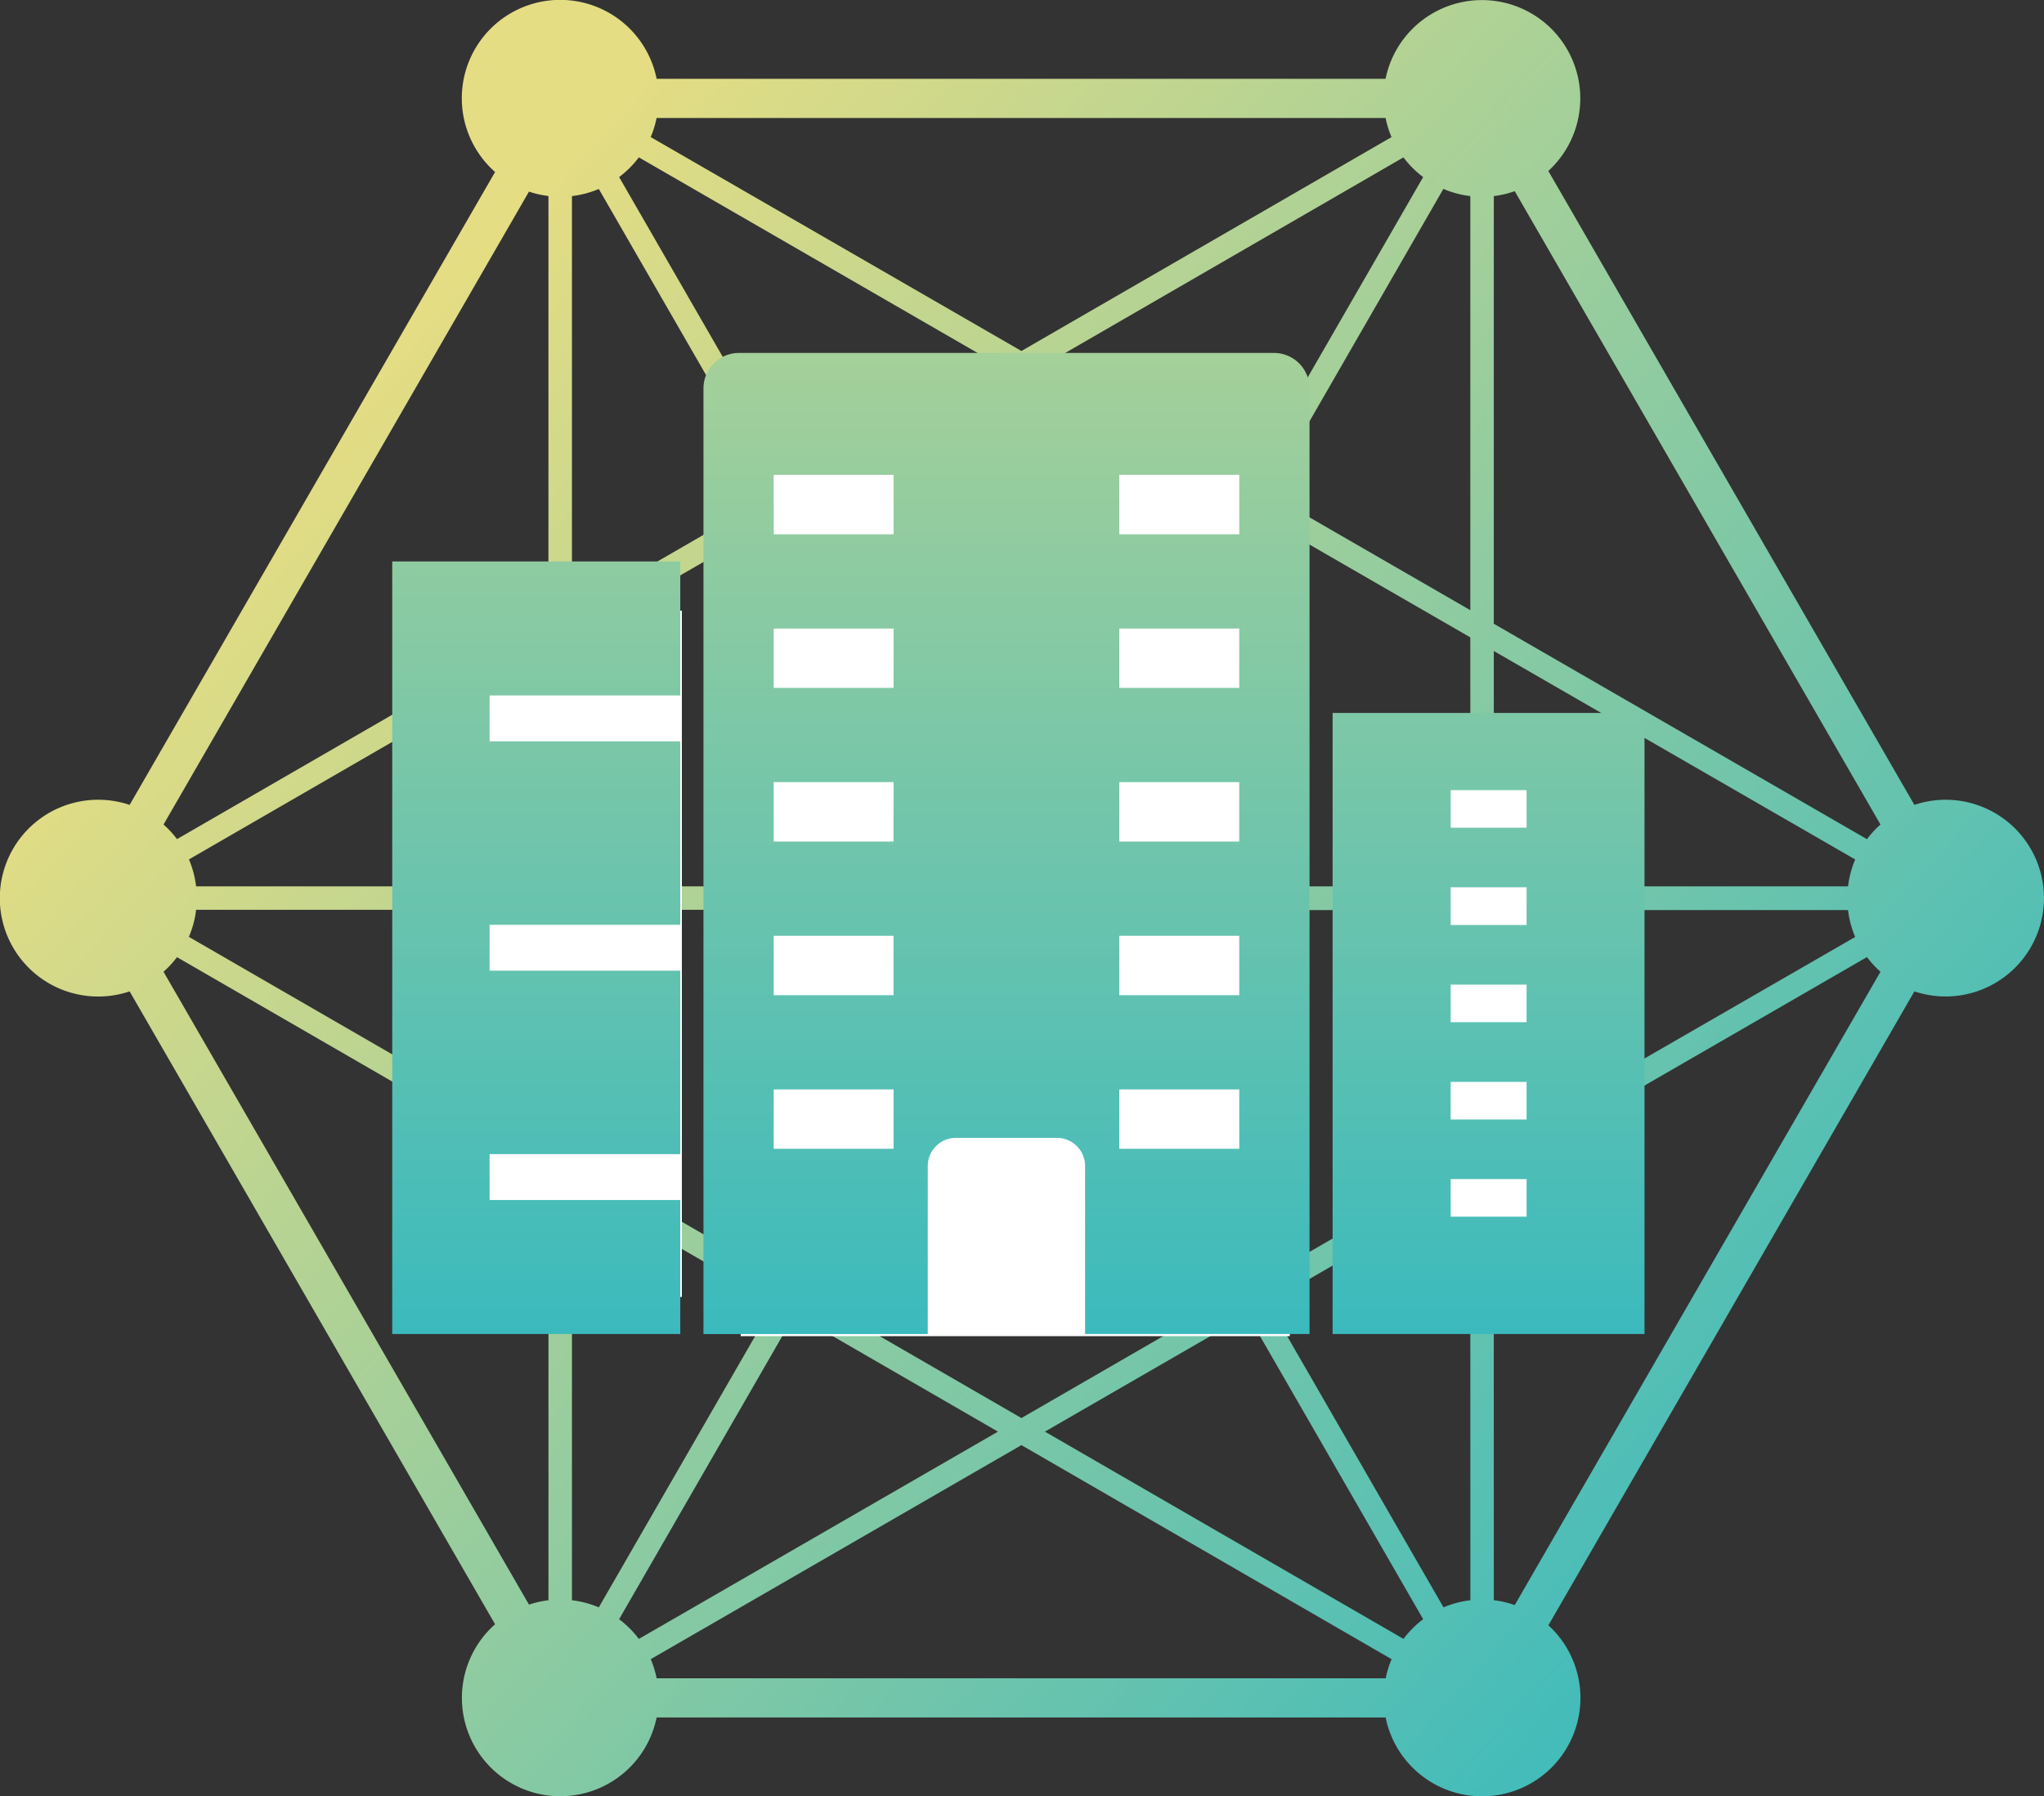 <svg xmlns="http://www.w3.org/2000/svg" xmlns:xlink="http://www.w3.org/1999/xlink" width="104.227" height="91.608"><rect width="100%" height="100%" fill="#333333" stroke="none"/><defs><linearGradient id="a" x1=".105" x2=".744" y1=".232" y2=".856" gradientUnits="objectBoundingBox"><stop offset="0" stop-color="#e5dd83"/><stop offset="1" stop-color="#3bbabd"/></linearGradient><linearGradient xlink:href="#a" id="b" x1=".5" x2=".5" y1="0" y2="1"/></defs><path fill="url(#a)" d="M99.21 40.787a5 5 0 0 0-1.592.262L78.952 8.719a5.015 5.015 0 1 0-8.3-4.7H33.483a5.017 5.017 0 1 0-8.238 4.753L6.61 41.049a5.018 5.018 0 1 0 0 9.511l18.635 32.276a5.015 5.015 0 1 0 8.238 4.753h37.172a5.017 5.017 0 1 0 8.3-4.7L97.618 50.56a5.016 5.016 0 1 0 1.592-9.773m-4.978 4.418h-18.06V33.2L94.6 43.832a4.987 4.987 0 0 0-.364 1.373m-19.258 0H53.106l10.951-19 10.916 6.3Zm-3.413 38.376L53.282 73.012l10.336-5.967 8.951 15.533a5.032 5.032 0 0 0-1 1M52.084 72.32 41.13 65.988 52.069 47l10.95 19ZM31.57 82.578l8.962-15.552 10.355 5.986-18.311 10.572a5.042 5.042 0 0 0-1.006-1.005m1.006-74.554L50.886 18.6l-10.354 5.982L31.57 9.03a5.034 5.034 0 0 0 1.006-1.005m19.508 11.263L63.019 25.6l-10.95 19L41.13 25.621ZM72.569 9.03l-8.951 15.533L53.282 18.6 71.564 8.027a5.049 5.049 0 0 0 1 1m-7.908 16.136L73.6 9.634a4.991 4.991 0 0 0 1.374.366v21.119Zm6.3-18.17L52.084 17.9 33.18 6.99a4.963 4.963 0 0 0 .3-.973h37.175a4.988 4.988 0 0 0 .3.976M29.165 10a4.994 4.994 0 0 0 1.369-.363l8.96 15.548-10.329 5.968Zm10.927 16.22 10.94 18.985H29.165V32.537ZM27.967 45.205H10a4.993 4.993 0 0 0-.366-1.375l18.336-10.6ZM10 46.4h17.97v11.978L9.631 47.779A4.991 4.991 0 0 0 10 46.4m19.169 0h21.863l-10.94 18.988-10.927-6.317Zm10.325 20.026-8.96 15.549a4.972 4.972 0 0 0-1.369-.363V60.455ZM33.18 84.618 52.084 73.7 70.96 84.616a4.991 4.991 0 0 0-.3.976H33.483a4.992 4.992 0 0 0-.3-.974m41.794-3.006a4.969 4.969 0 0 0-1.369.363l-8.952-15.529 10.318-5.957Zm-10.916-16.2-10.951-19h21.864v12.7Zm12.114-19h18.06a4.979 4.979 0 0 0 .364 1.373L76.172 58.413Zm19.714-4.362a5.027 5.027 0 0 0-.689.747L76.172 31.811V10a4.973 4.973 0 0 0 1.067-.25ZM26.973 9.773a4.984 4.984 0 0 0 .993.223v21.85L9.026 42.795a5.046 5.046 0 0 0-.687-.745ZM8.338 49.559a5.032 5.032 0 0 0 .687-.745l18.942 10.949v21.849a4.985 4.985 0 0 0-.993.223Zm68.9 32.3a4.973 4.973 0 0 0-1.067-.25V59.8L95.2 48.811a5.027 5.027 0 0 0 .689.747Z"/><path fill="#fff" d="M20.77 31.143h14v35h-14zM37.77 21.143h28v47h-28zM69.77 38.143h14v28h-14z"/><path fill="url(#b)" stroke="rgba(0,0,0,0)" stroke-miterlimit="10" d="M-15849.281 3413.174V3381.5h14.754a1.145 1.145 0 0 1 1.15 1.138v30.536Zm6.02-5.984h3.871v-1.917h-3.871Zm0-4.957h3.871v-1.917h-3.871Zm0-4.962h3.871v-1.917h-3.871Zm0-4.957h3.871v-1.922h-3.871Zm0-4.962h3.871v-1.917h-3.871Zm-18.641 25.822v-8.574a1.437 1.437 0 0 0-1.445-1.43h-5.133a1.437 1.437 0 0 0-1.445 1.43v8.577h-11.437v-48.237a1.808 1.808 0 0 1 1.818-1.8h27.268a1.812 1.812 0 0 1 1.818 1.8v48.234Zm1.744-9.447h6.117v-3.027h-6.117Zm-17.623 0h6.113v-3.027h-6.113Zm17.623-7.832h6.117v-3.031h-6.117Zm-17.623 0h6.113v-3.031h-6.113Zm17.623-7.837h6.117v-3.031h-6.117Zm-17.623 0h6.113v-3.031h-6.113Zm17.623-7.837h6.117v-3.026h-6.117Zm-17.623 0h6.113v-3.026h-6.113Zm17.623-7.833h6.117v-3.03h-6.117Zm-17.623 0h6.113v-3.03h-6.113Zm-19.451 40.786v-39.4h14.688v6.835h-9.723v2.34h9.723v9.354h-9.723v2.34h9.723V3404h-9.723v2.34h9.723v6.835Z" transform="translate(15917.233 -3345.14)"/></svg>